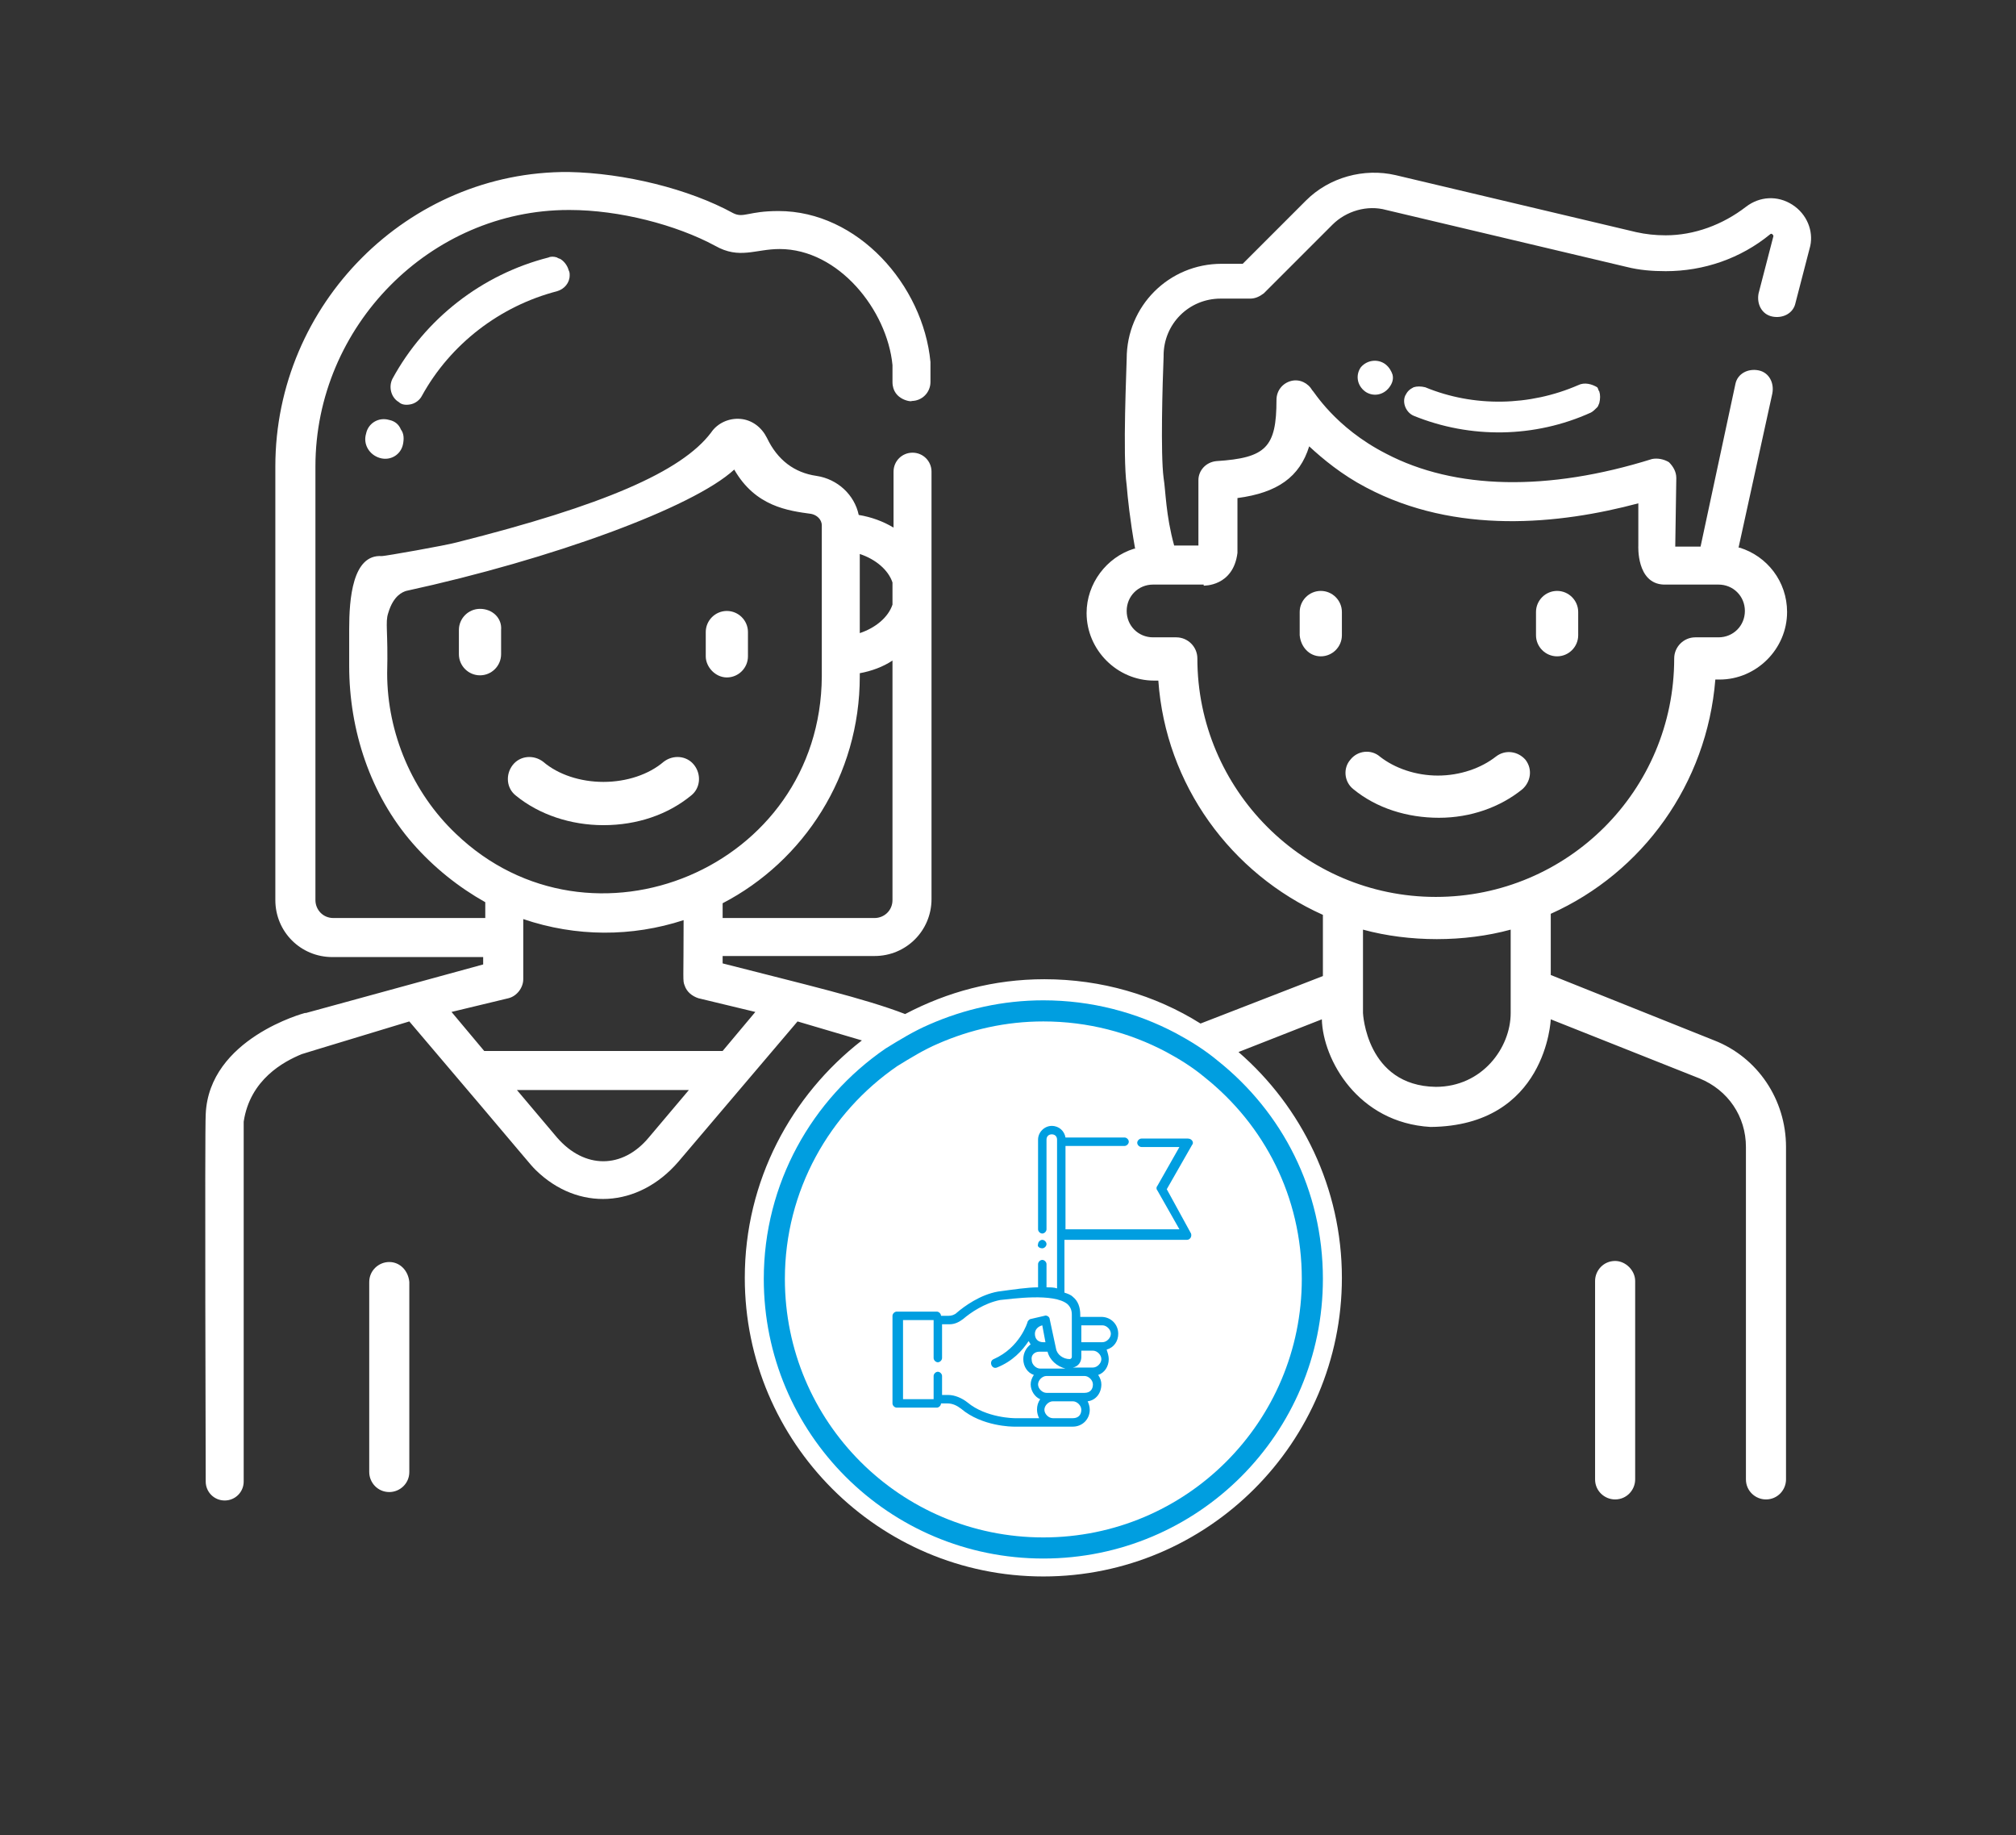 <svg xmlns="http://www.w3.org/2000/svg" xmlns:xlink="http://www.w3.org/1999/xlink" id="Capa_1" x="0px" y="0px" viewBox="0 0 191.1 173.9" style="enable-background:new 0 0 191.1 173.9;" xml:space="preserve">
<rect x="0" y="0" width="191.1" height="173.9" fill="#333333" stroke="none"/>
<style type="text/css">
	.st0{fill:#009EE0;}
	.st1{fill:#FFFFFF;}
	.st2{fill:none;stroke:#009EE0;stroke-width:2;stroke-miterlimit:10;}
	.st3{fill:none;stroke:#009EE0;stroke-width:1.5;stroke-miterlimit:10;}
	.st4{fill:none;}
	.st5{fill:#0E9CD9;}
</style>
<g>
	<g>
		<path class="st1" d="M98.9,94.9c-3.8,0-7.5,0.8-10.8,2.3c-1.4,0.7-2.8,1.4-4.1,2.3c-6.9,4.8-11.5,12.7-11.5,21.8    c0,14.6,11.8,26.4,26.4,26.4c14.6,0,26.4-11.8,26.4-26.4c0-8.3-3.9-15.8-9.9-20.6c-1.2-1-2.6-1.9-4-2.6    C107.7,96.1,103.5,94.9,98.9,94.9z"></path>
		<g>
			<path class="st1" d="M153.1,119.5c-1.1,0-1.9,0.9-1.9,1.9v18.8c0,1.1,0.9,1.9,1.9,1.9c1.1,0,1.9-0.9,1.9-1.9v-18.8     C155,120.4,154.1,119.5,153.1,119.5z"></path>
			<path class="st1" d="M131.3,34.5c-0.7-0.5-1.7-0.4-2.3,0.3c-0.5,0.7-0.4,1.7,0.4,2.3c0.7,0.5,1.7,0.4,2.3-0.4l0,0     c0.3-0.4,0.4-0.8,0.3-1.2C131.9,35.2,131.7,34.8,131.3,34.5z"></path>
			<path class="st1" d="M149.6,36.5c-4.6,2-9.9,2.1-14.5,0.2c-0.4-0.1-0.8-0.1-1.1,0c-0.4,0.2-0.6,0.4-0.8,0.8     c-0.3,0.7,0.1,1.6,0.8,1.9c5.4,2.2,11.5,2.1,16.8-0.3c0.2-0.1,0.4-0.3,0.6-0.5c0.1-0.1,0.1-0.2,0.2-0.4c0.1-0.4,0.1-0.8,0-1.1     c-0.1-0.1-0.1-0.3-0.2-0.4C150.9,36.4,150.2,36.2,149.6,36.5z"></path>
			<path class="st1" d="M147.6,62.2c1.1,0,2-0.9,2-2V58c0-1.1-0.9-2-2-2s-2,0.9-2,2v2.2C145.6,61.3,146.5,62.2,147.6,62.2z"></path>
			<path class="st1" d="M125.2,62.2c1.1,0,2-0.9,2-2V58c0-1.1-0.9-2-2-2c-1.1,0-2,0.9-2,2v2.2C123.3,61.3,124.1,62.2,125.2,62.2z"></path>
			<path class="st1" d="M136.4,77.5c3,0,5.8-1,7.9-2.7c0.8-0.7,1-1.9,0.3-2.8c-0.7-0.8-1.9-1-2.8-0.3c-1.4,1.1-3.4,1.8-5.5,1.8     s-4.1-0.7-5.5-1.8c-0.8-0.7-2.1-0.6-2.8,0.3c-0.7,0.8-0.6,2.1,0.3,2.8C130.5,76.6,133.4,77.5,136.4,77.5z"></path>
			<path class="st1" d="M169.9,19.4c-1.4-0.9-3.1-0.8-4.4,0.2c-2.2,1.7-4.9,2.7-7.6,2.7c-1,0-1.9-0.1-2.8-0.3l-22.8-5.4     c-3-0.7-6.3,0.2-8.5,2.4l-6,6h-2c-5,0-9,4-9,9c0,0.7-0.4,9.1,0,12c0.1,1.2,0.3,3.2,0.8,6l-0.1,0c-2.6,0.8-4.5,3.3-4.5,6.1     c0,3.5,2.9,6.4,6.4,6.4h0.4c0.7,9.9,6.9,18.3,15.6,22.2v5.8L113.8,97c-4.3-2.7-9.4-4.2-14.8-4.2c-4.8,0-9.2,1.2-13.2,3.3     c-3.9-1.5-9.5-2.8-17.3-4.8v-0.7h14.4c3,0,5.4-2.4,5.4-5.4V44.7c0-1-0.8-1.8-1.8-1.8c-1,0-1.8,0.8-1.8,1.8V50     c-1-0.6-2.1-1-3.3-1.2c-0.4-1.9-2-3.4-4-3.7c-2.1-0.3-3.7-1.5-4.7-3.6c-0.5-1-1.4-1.7-2.5-1.8c-1.1-0.1-2.2,0.4-2.8,1.3     c-2.8,3.7-10.2,6.9-24.1,10.4c-1.1,0.3-6.8,1.3-7.1,1.3c-2.8-0.2-3.1,4.1-3.1,6.9v3.5c0,6.1,2,12.2,6,16.8c2,2.3,4.4,4.2,6.9,5.6     V87H31.6c-1,0-1.7-0.8-1.7-1.7V44.2c0-13.3,10.9-24.3,24-24.3c0,0,0.1,0,0.1,0c4.7,0,10.1,1.4,13.8,3.4c2.3,1.3,3.8,0.3,6.1,0.3     c5.6,0,10.2,5.8,10.7,11c0,0.1,0,0.4,0,1.6c0,1.8,2,1.9,1.8,1.8c1,0,1.8-0.8,1.8-1.8c0-0.3,0-1.6,0-1.9     c-0.7-7.3-6.9-14.3-14.4-14.3c-2.9,0-3.3,0.7-4.3,0.2c-4.2-2.3-10.3-3.8-15.6-3.9c-15.2-0.1-27.8,12.5-27.8,27.9v41.1     c0,3,2.4,5.4,5.4,5.4h14.3v0.7L29,96c0,0,0,0-0.1,0c0,0-9.1,2.4-9.4,9.6c-0.1,1.4,0,34.8,0,34.8c0,1,0.8,1.8,1.8,1.8     c1,0,1.8-0.8,1.8-1.8v-34.1c0.6-4,3.8-5.7,5.5-6.4l1.3-0.4l8.9-2.7c12,14.1,11.3,13.4,12,14.1c4,3.9,9.7,3.6,13.5-0.8l11.3-13.3     c0,0,3.4,1,6.1,1.8c-6.7,5.2-11.1,13.3-11.1,22.5c0,15.6,12.7,28.3,28.3,28.3s28.3-12.7,28.3-28.3c0-8.5-3.8-16.2-9.8-21.4     l7.9-3.1c0.1,3.8,3.4,9.8,10.3,10.2c11-0.1,11.4-10.2,11.4-10.2l14.1,5.6c2.7,1.1,4.4,3.6,4.4,6.5v8.8h0v20.6h0v2.1     c0,1.1,0.9,1.9,1.9,1.9c1.1,0,1.9-0.9,1.9-1.9v-2.1v-29.4c0-4.5-2.7-8.5-6.8-10.1l-15.5-6.2v-5.8c8.7-3.9,14.8-12.3,15.6-22.2     h0.4c3.5,0,6.4-2.9,6.4-6.4c0-2.9-1.9-5.3-4.5-6.1l-0.1,0l3.2-14.6c0.2-1-0.3-2-1.3-2.2c-1-0.2-2,0.3-2.2,1.3l-3.3,15.4l-2.4,0     l0.1-6.5c0-0.6-0.3-1.1-0.7-1.5c-0.5-0.3-1.1-0.4-1.6-0.3c-9.9,3.1-18.7,2.9-25.2-0.5c-4.9-2.5-6.9-6-7-6c-0.4-0.7-1.2-1.1-2-0.9     c-0.8,0.2-1.4,0.9-1.4,1.8c0,4.5-1,5.5-5.7,5.8c-1,0.1-1.7,0.9-1.7,1.8v6.2l-2.3,0c-0.8-2.9-0.8-5.2-1-6.4c-0.3-2.3-0.1-9,0-11.5     c0,0,0,0,0-0.1c0-3,2.4-5.4,5.4-5.4h2.8c0.5,0,0.9-0.2,1.3-0.5l6.5-6.5c1.3-1.3,3.3-1.9,5.1-1.4l22.8,5.4     c1.2,0.3,2.4,0.4,3.7,0.4c3.6,0,7.1-1.2,9.9-3.5c0,0,0.1-0.1,0.2,0c0.1,0.1,0.1,0.1,0.1,0.2l-1.4,5.4c-0.2,1,0.3,2,1.3,2.2     c1,0.2,2-0.3,2.2-1.3l1.4-5.4C171.9,21.9,171.3,20.3,169.9,19.4z M81.5,52.5c1.5,0.5,2.7,1.5,3.1,2.7v2.1     c-0.4,1.2-1.6,2.2-3.1,2.7V52.5z M81.5,64.1v-0.3c1.1-0.2,2.2-0.6,3.1-1.2v22.7c0,1-0.8,1.7-1.7,1.7H68.5v-1.4     C76.2,81.6,81.5,73.5,81.5,64.1z M43.2,79c-4.1-3.9-6.5-9.5-6.5-15.2c0.1-4-0.2-4.8,0.1-5.7c0.5-1.7,1.4-2,1.7-2.1     c13.8-3,27.2-7.9,31.1-11.5c2,3.5,5.1,3.9,7.3,4.2c0.5,0.1,1,0.5,1,1.1c0,5.1,0,9.3,0,14.3C77.8,82.3,56,91.3,43.2,79z      M61.5,107.8c-2.5,3-6.1,3-8.7,0l-3.8-4.5h16.3L61.5,107.8z M68.5,99.6H45.9l-3.1-3.7l5.4-1.3c0.8-0.2,1.4-1,1.4-1.8v-5.7     c5,1.7,10.3,1.7,15.2,0.1c0,5.8-0.1,5.7,0.1,6.2c0.2,0.6,0.7,1,1.3,1.2l5.4,1.3L68.5,99.6z M123.4,121.2     c0,13.5-11,24.4-24.4,24.4c-13.5,0-24.4-11-24.4-24.4c0-13.5,11-24.4,24.4-24.4C112.4,96.7,123.4,107.7,123.4,121.2z M143.2,93.8     C143.2,93.8,143.2,93.8,143.2,93.8V96c0,3.3-2.7,7-7.1,7c-6.6-0.1-6.9-7-6.9-7v-2.2c0,0,0,0,0,0v-5.7c2.2,0.6,4.6,0.9,7,0.9     c2.4,0,4.8-0.3,7-0.9V93.8z M114.1,55.5c0,0,2.8,0.1,3.2-3.1l0-5.2c3.8-0.5,5.9-2,6.8-4.9c1.3,1.2,3.1,2.7,5.4,3.9     c8.5,4.5,18.3,3.5,25.8,1.5l0,4c0,0-0.2,3.6,2.4,3.7l2,0h3.2c1.4,0,2.5,1.1,2.5,2.5c0,1.4-1.1,2.5-2.5,2.5h-2.2c-1.1,0-2,0.9-2,2     c0,12.5-10.1,22.6-22.6,22.6c-12.5,0-22.6-10.2-22.6-22.6c0-1.1-0.9-2-2-2h-2.2c-1.4,0-2.5-1.1-2.5-2.5c0-1.4,1.1-2.5,2.5-2.5     H114.1z"></path>
			<path class="st1" d="M36.9,119.6c-1,0-1.9,0.8-1.9,1.9v18c0,1,0.8,1.9,1.9,1.9c1,0,1.9-0.8,1.9-1.9v-18     C38.7,120.4,37.9,119.6,36.9,119.6z"></path>
			<path class="st1" d="M68.9,64.2c1.1,0,2-0.9,2-2v-2.3c0-1.1-0.9-2-2-2c-1.1,0-2,0.9-2,2v2.3C66.9,63.2,67.8,64.2,68.9,64.2z"></path>
			<path class="st1" d="M45.5,57.7c-1.1,0-2,0.9-2,2v2.3c0,1.1,0.9,2,2,2c1.1,0,2-0.9,2-2v-2.3C47.6,58.6,46.7,57.7,45.5,57.7z"></path>
			<path class="st1" d="M65.5,75.4c0.9-0.7,1-2,0.3-2.9c-0.7-0.9-2-1-2.9-0.3c-1.4,1.2-3.5,1.9-5.7,1.9c-2.2,0-4.3-0.7-5.7-1.9     c-0.9-0.7-2.2-0.6-2.9,0.3c-0.7,0.9-0.6,2.2,0.3,2.9c2.2,1.8,5.2,2.8,8.3,2.8C60.4,78.2,63.3,77.2,65.5,75.4z"></path>
			<path class="st1" d="M36.9,39.8L36.9,39.8c-1-0.3-2,0.3-2.2,1.3c-0.3,1,0.3,2,1.3,2.3c1,0.3,2-0.3,2.2-1.3c0.1-0.5,0.1-1-0.2-1.4     C37.8,40.2,37.4,39.9,36.9,39.8z"></path>
			<path class="st1" d="M39,38.3c0.4-0.1,0.8-0.4,1-0.8c2.7-4.9,7.4-8.5,12.8-9.9c0.7-0.2,1.2-0.8,1.2-1.5c0-0.2,0-0.3-0.1-0.5     c-0.1-0.4-0.4-0.8-0.7-1c-0.1-0.1-0.3-0.1-0.4-0.2c-0.3-0.1-0.6-0.1-0.8,0c-6.3,1.6-11.7,5.8-14.8,11.5c-0.4,0.8-0.1,1.8,0.6,2.2     C38.1,38.4,38.6,38.4,39,38.3z"></path>
		</g>
		<path class="st2" d="M98.9,95.8c-3.7,0-7.2,0.8-10.4,2.2c-1.4,0.6-2.7,1.4-4,2.2c-6.7,4.6-11.1,12.3-11.1,21    c0,14.1,11.4,25.5,25.5,25.5c14.1,0,25.5-11.4,25.5-25.5c0-8.1-3.7-15.2-9.6-19.9c-1.2-1-2.5-1.8-3.8-2.5    C107.4,96.9,103.3,95.8,98.9,95.8z"></path>
	</g>
	<g>
		<path class="st0" d="M110.6,112.7l2.4-4.2c0.2-0.2,0-0.6-0.4-0.6h-4.4c-0.2,0-0.4,0.2-0.4,0.4c0,0.2,0.2,0.4,0.4,0.4h3.6l-2.1,3.7    c-0.1,0.1-0.1,0.3,0,0.4l2.1,3.7H101v-7.9h5.6c0.2,0,0.4-0.2,0.4-0.4s-0.2-0.4-0.4-0.4H101c-0.1-0.6-0.6-1.1-1.3-1.1    c-0.7,0-1.3,0.6-1.3,1.3v8.5c0,0.2,0.2,0.4,0.4,0.4c0.2,0,0.4-0.2,0.4-0.4v-8.5c0-0.3,0.2-0.5,0.5-0.5c0.3,0,0.5,0.2,0.5,0.5v14.1    c-0.3-0.1-0.6-0.1-1-0.1v-2.2c0-0.2-0.2-0.4-0.4-0.4c-0.2,0-0.4,0.2-0.4,0.4v2.2c-1,0-2.3,0.2-3.8,0.4c-1.7,0.3-3.2,1.4-3.9,2    c-0.2,0.2-0.5,0.3-0.8,0.3h-0.7v0c0-0.2-0.2-0.4-0.4-0.4H85c-0.2,0-0.4,0.2-0.4,0.4v8.3c0,0.2,0.2,0.4,0.4,0.4h3.8    c0.2,0,0.4-0.2,0.4-0.4v0h0.6c0.5,0,0.9,0.2,1.3,0.5c2,1.7,4.9,1.7,5,1.7h3.7c0,0,0,0,0,0c0,0,0,0,0,0h1.9c0.9,0,1.6-0.7,1.6-1.6    c0-0.3-0.1-0.6-0.2-0.8c0.8-0.1,1.3-0.8,1.3-1.6c0-0.3-0.1-0.6-0.3-0.9c0.6-0.2,1-0.8,1-1.5c0-0.3-0.1-0.6-0.2-0.9    c0.7-0.2,1.1-0.8,1.1-1.5c0-0.9-0.7-1.6-1.6-1.6h-2v-0.2c0-0.7-0.2-1.3-0.7-1.7c-0.2-0.2-0.5-0.3-0.8-0.4v-5h11.6    c0.3,0,0.5-0.3,0.4-0.6L110.6,112.7z M101.7,134.4h-1.9c-0.4,0-0.8-0.4-0.8-0.8c0-0.4,0.4-0.8,0.8-0.8h0h1.9h0    c0.4,0,0.8,0.4,0.8,0.8C102.5,134.1,102.2,134.4,101.7,134.4z M102.8,132h-3.6c-0.4,0-0.8-0.4-0.8-0.8c0-0.4,0.4-0.8,0.8-0.8h3.6    c0.4,0,0.8,0.4,0.8,0.8C103.6,131.7,103.3,132,102.8,132z M98.5,128.1h0.8c0.2,0.8,0.9,1.4,1.7,1.6h-2.4c-0.4,0-0.8-0.4-0.8-0.8    C97.7,128.4,98.1,128.1,98.5,128.1z M98.1,126.4c0-0.4,0.3-0.7,0.7-0.8l0.3,1.6h-0.2C98.4,127.2,98.1,126.9,98.1,126.4z     M102.5,125.6h2c0.4,0,0.8,0.4,0.8,0.8c0,0.4-0.4,0.8-0.8,0.8h-2V125.6z M102.5,128.6v-0.6h1.1c0.4,0,0.8,0.4,0.8,0.8    c0,0.4-0.4,0.8-0.8,0.8h-1.9C102.2,129.5,102.5,129.1,102.5,128.6z M101.2,123.6c0.3,0.3,0.4,0.6,0.4,1v4c0,0.1-0.1,0.2-0.2,0.2    c-0.6,0-1.2-0.4-1.3-1l-0.6-2.8c0-0.2-0.3-0.4-0.5-0.3c0,0-1.3,0.3-1.3,0.3c-0.1,0-0.3,0.2-0.3,0.3c0,0-0.7,2.4-3.2,3.5    c-0.5,0.2-0.2,1,0.3,0.8c1.5-0.6,2.4-1.6,3-2.5c0.1,0.1,0.1,0.2,0.2,0.3c-0.4,0.3-0.7,0.8-0.7,1.4c0,0.7,0.4,1.3,1,1.5    c-0.2,0.3-0.3,0.6-0.3,0.9c0,0.6,0.4,1.2,0.9,1.4c-0.2,0.3-0.3,0.6-0.3,1c0,0.3,0.1,0.6,0.2,0.8h-2.3c0,0-2.7,0-4.5-1.5    c-0.5-0.4-1.2-0.7-1.8-0.7h-0.6v-1.8c0-0.2-0.2-0.4-0.4-0.4c-0.2,0-0.4,0.2-0.4,0.4v2.2h-2.9v-7.5h2.9v3.6c0,0.2,0.2,0.4,0.4,0.4    c0.2,0,0.4-0.2,0.4-0.4v-3.2h0.7c0.5,0,0.9-0.2,1.3-0.5c0.7-0.6,2-1.5,3.5-1.8C95.9,123.1,99.9,122.5,101.2,123.6z"></path>
		<path class="st0" d="M98.8,118.3c0.2,0,0.4-0.2,0.4-0.4c0-0.2-0.2-0.4-0.4-0.4c-0.2,0-0.4,0.2-0.4,0.4    C98.3,118.1,98.5,118.3,98.8,118.3z"></path>
	</g>
</g>
</svg>